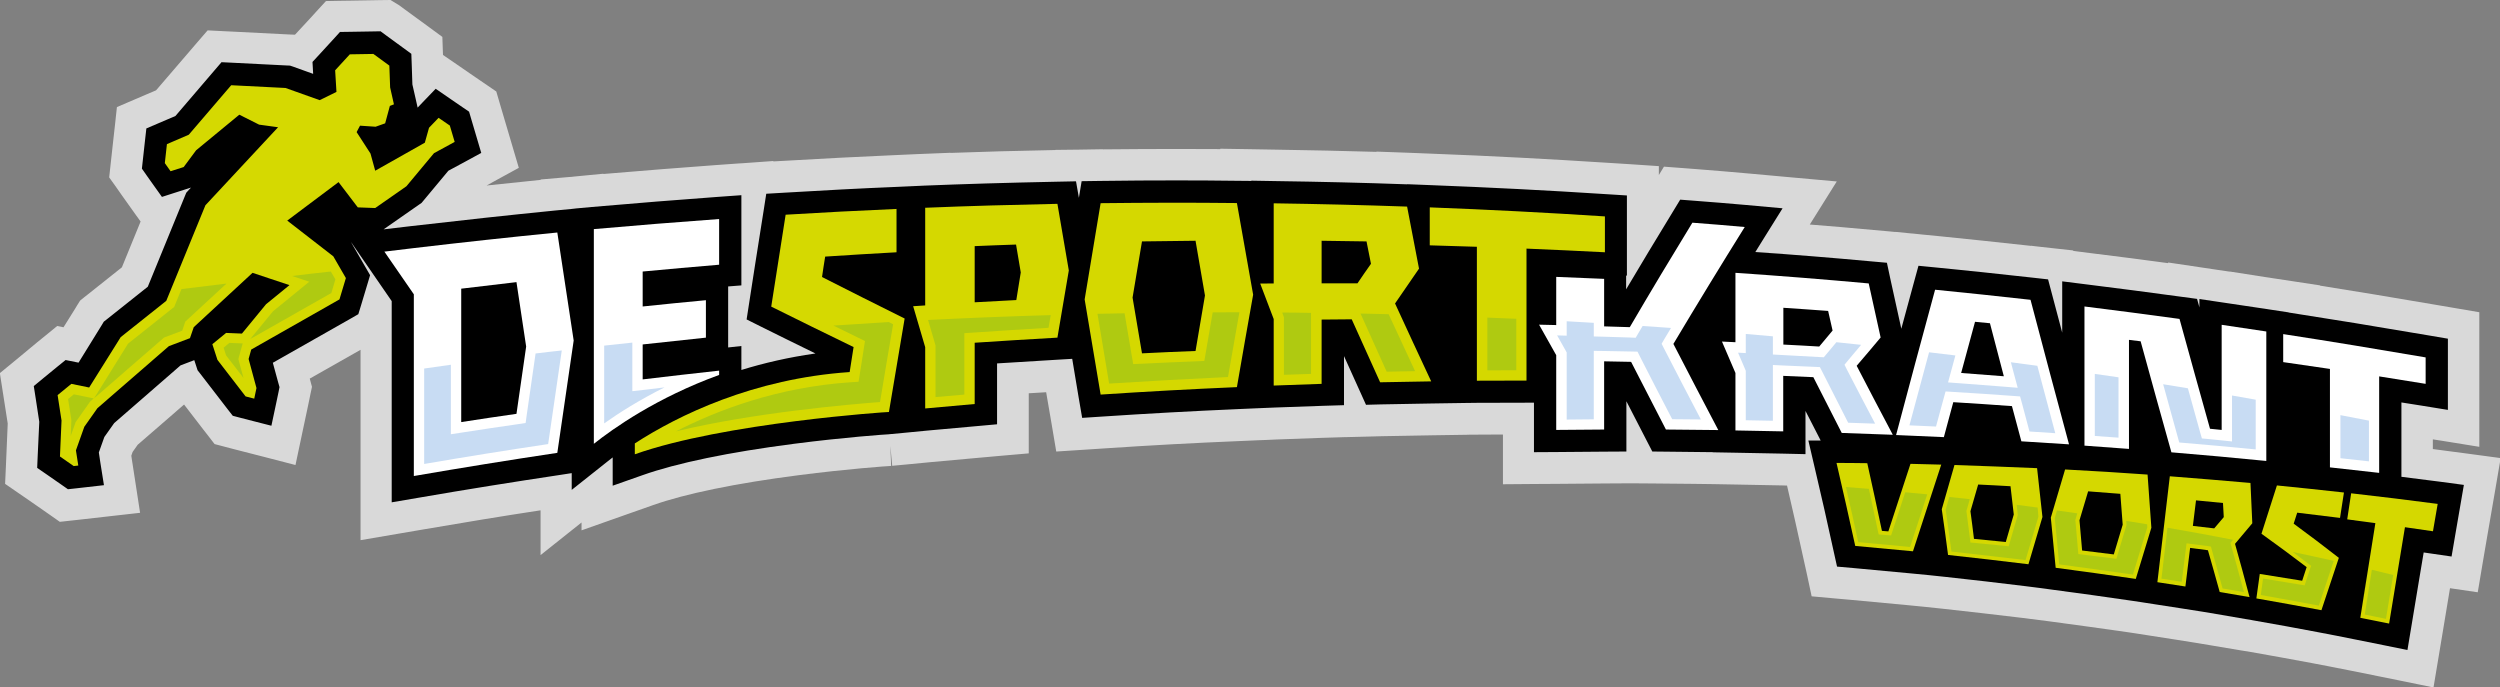 <?xml version="1.0" encoding="utf-8"?>
<!-- Generator: Adobe Illustrator 22.1.0, SVG Export Plug-In . SVG Version: 6.00 Build 0)  -->
<svg version="1.1" id="Laag_1" xmlns="http://www.w3.org/2000/svg" xmlns:xlink="http://www.w3.org/1999/xlink" x="0px" y="0px"
	 viewBox="0 0 1909.6 524.9" style="enable-background:new 0 0 1909.6 524.9;" xml:space="preserve">
<rect x="0" y="0" width="1909.6" height="524.9" fill="#808080" stroke="none"/>
<style type="text/css">
	.st0{fill:#D9D9D9;}
	.st1{fill:#D5D901;}
	.st2{fill:#FFFFFF;}
	.st3{fill:#D5D800;}
	.st4{fill:#C8DCF3;}
	.st5{fill:#AFCA11;}
</style>
<path class="st0" d="M1884.8,346.5l-17.5-2.3c-2.9-0.4-5.9-0.8-9-1.2v-7.4l7.7,1.2l27.8,4.5v-28.2v-20V273v-14.3v-20.2l-19.9-3.4
	l-14.1-2.4c-32.7-5.6-61.1-10.3-87.6-14.5v-0.2l-20.4-3.1l-14.5-2.2l-2-0.3l-1.8-0.3l-2.8-0.4l-27.6-4.3v0.1l-5.9-0.9l0,0l-2.9-0.4
	l-10.7-1.6l-27.5-4.1v0.5c-21.5-2.9-40.8-5.4-58.8-7.6l-13.6-1.7l-0.1-0.4l-16.4-1.8l-10.8-1.2l-5.1-0.6v0.1
	c-25.6-2.8-48.2-5.2-69.1-7.3l-14.3-1.4l-6.7-0.7l0,0l-1.5-0.1l-12-1.2l0,0.1l-4-0.4l-12.4-1.1c-16-1.5-32.4-2.9-48.9-4.2l20.6-32.9
	l-38.9-3.5l-27.5-2.5c-13.6-1.2-27.3-2.4-40.6-3.4l-10.4-0.8l-14.6-1.1l-3.9,6.4v-6.8l-22.4-1.5l-15.9-1c-44.8-2.9-90.1-5.3-134.9-7
	l-17.6-0.7l-24.9-0.9v0.2c-25-0.7-50.6-1.3-77.6-1.7l-17.3-0.3l-24.4-0.4v0.3c-10.7-0.1-21.6-0.1-32.7-0.1
	c-18.2,0-36.9,0.1-56.9,0.3l0-0.1l-18.2,0.3l-18.1,0.2l0,0.1c-30.2,0.6-56.2,1.3-80.1,2.2v-0.1l-25,1l-17.7,0.8
	c-27,1.2-55,2.6-85.4,4.4l-7.3,0.4v-0.3l-23.6,1.7l-1.9,0.1l0,0l-0.2,0l-18.2,1.3c-27.2,2-55.4,4.2-85.9,6.8l0-0.2l-22.7,2.2
	l-1.6,0.2l-1.7,0.1l-21.9,1.9v0.3c-13.6,1.4-27.3,2.8-41.3,4.3l7.6-4.2l17-9.3l-5.5-18.6l-3.9-13.2l-3.7-12.5l-1.7-5.8l-2.4-8.2
	l-7-4.8l-5-3.4l-8.6-5.9l-11.9-8.2l-8.2-5.6l-0.1-2.1l-0.4-11.7l-9.4-6.9l-6.7-4.9l-12.2-8.9l-4.6-3.4L298.3,0l-8,0.1l-5.7,0.1
	l-18,0.3l-7.3,0.1l-10.3,0.2l-7,7.6l-4.9,5.4L225.8,26l-0.5,0.5l-2.6-0.1l-2.5-0.1l-41.5-2.1l-8.3-0.4l-11.8-0.6l-7.7,8.9l-5.4,6.3
	L119.2,69l-8,3.4l-9.1,3.9l-12.8,5.5l-1.5,13.9l-1.1,9.8l-1.6,14.5l-0.7,6.4l-1,9.1l5.3,7.4l3.7,5.3l4.4,6.2l7.2,10.1l3.4,4.7
	l-14.3,35l-26.4,21l-2.3,1.8l-3.2,2.6l-2.2,3.5l-1.5,2.5l-9,14.4l-4.8-1l-8.8,7.2l-6.3,5.1L18,270.1l-7.5,6.2l-10.6,8.7L2,298.5
	l1.5,9.6l2.4,15.4l-1,23.5l-0.4,9.4l-0.6,13.2l10.9,7.5l7.7,5.3l10.5,7.3l5.3,3.7l7.4,5.2l9-1l6.4-0.7l3.5-0.4l17.6-2l24.8-2.8
	l-3.8-24.7l-2.7-17.5l-0.2-1.4l1-2.9l3.9-5.5l35.4-30.7l14.7,19.1l3.6,4.6l5,6.5l8,2.1l5.7,1.5l6.6,1.7l17.2,4.4l24.3,6.3l5.2-24.6
	l3.7-17.4l1.7-8.1l0.8-4l1.2-5.6l-1.5-5.6l-0.2-0.7l38.8-22v96.7v20.2v28.5l28.1-4.8l19.9-3.4c29.8-5.1,59.8-10.1,89.5-14.6V424
	l31.3-24.9v6l32-11.3l22.7-8c24.6-8.7,62.9-16.6,110.9-22.8c37.1-4.8,67.9-7,70.9-7.1l-0.5-12l0,0l-0.1-3.4l0.3,3.4l0,0l1.1,11.9
	l10.7-1l18.7-1.8c12.4-1.2,25.1-2.3,37.4-3.4l0.1,0l15.5-1.4l21.9-1.9v-22v-15.6v-8.3c4.4-0.3,8.9-0.5,13.3-0.8
	c0.5,2.9,1,5.9,1.5,8.8l2.6,15.1l3.6,21.4l21.6-1.4l15.3-1c34.2-2.3,68.9-4.2,103.2-5.6l13.7-0.6l7.8-0.3l6.5-0.3
	c12-0.5,24.3-0.9,36.1-1.3l0.2,0l16.4-0.5l0.7,0l0,0l15.9-0.4l11.2-0.3c12.9-0.3,26-0.5,38.7-0.7l26.3-0.4l3.5-0.1l4.8,0
	c6.4-0.1,12.8-0.1,19.3-0.1v13.8v24.2l24.2-0.2l17.1-0.1l12.1-0.1l24.5-0.2l16.9-0.1l5.4,0l14.1,0.1l10.3,0.1
	c7.3,0.1,14.2,0.1,21,0.2l15,0.2l16.7,0.3l0.1,0c11.9,0.2,24.2,0.4,36.1,0.7l3.5,0.1c4.2,18.1,8.4,36.6,12.4,55.1l2.7,12.2l3.7,17.3
	l17.6,1.6l12.5,1.1c14.5,1.3,29.2,2.7,43.8,4.1l13.2,1.3l0,0l13.2,1.4c20.2,2.2,40.7,4.6,60.8,7l10.2,1.3l10.2,1.3
	c20.1,2.7,40.5,5.5,60.6,8.4l6,0.9l10.2,1.6c8.5,1.3,12.7,1.9,21.2,3.3l13.2,2.1l1.9,0.3l10.7,1.8c9.1,1.5,13.5,2.3,22.6,3.8
	l3.2,0.5l2,0.3c17.6,3.1,33.6,6,49.1,8.9l14.6,2.8l0.9,0.2l13.8,2.7c8.7,1.7,13,2.6,21.8,4.4l17.3,3.5l24.4,5l4.1-24.6l2.9-17.4
	l5.6-33.8l21.2,3.1l3.9-23.2l2.8-16.4l3.6-20.9l3-17.4l4.2-24.6L1884.8,346.5z"/>
<path d="M1864.2,368c-9.9-1.3-19.9-2.5-29.9-3.8v-3v-53.8c5.3,0.8,10.5,1.7,15.8,2.5l19.7,3.2v-20V273v-14.3l-14.1-2.4
	c-41-7-75.3-12.6-107.6-17.6v-0.1l-14.5-2.2c-1.3-0.2-2.6-0.4-3.8-0.6l-2.8-0.4v0c-9.1-1.4-18.3-2.7-27.5-4.1l-19.5-2.9v6.4
	l-1.8-6.5l-11.1-1.5c-27.2-3.7-51-6.8-72.8-9.5l-19.1-2.4v19.2v20c-2.6-9.8-5.2-19.6-7.8-29.4l-3-11.3l-11.6-1.3
	c-27.3-3-51.2-5.6-73.1-7.7l-14.3-1.4l-3.8,13.9c-2.9,10.9-6.1,22.3-9.3,34.2c-1.1-5-2.2-10-3.3-15c-1.7-7.6-3.4-15.5-5.1-23.2
	l-2.6-12.2l-12.4-1.1c-29.3-2.7-58.8-5.1-88.1-7.1c2.1-3.3,4.2-6.7,6.2-10l14.6-23.4l-27.5-2.5c-13.5-1.2-27-2.3-40.3-3.3l-10.4-0.8
	l-5.4,8.9c-12.9,21.1-24.7,40.7-35.9,59.6V213v-2.5l0.6,0v-17.9v-27.4v-15.9l-15.9-1c-44.5-2.9-89.7-5.2-134.3-6.9l-17.6-0.7v0.1
	c-32.8-1.2-66.1-2-101.9-2.5l-17.2-0.3v0.2l-10.9-0.1c-14.7-0.2-30.1-0.3-45.8-0.3c-18.7,0-37.9,0.1-58.7,0.4l-14.2,0.2l-2.1,12.7
	l-2.2-12.6l-14.7,0.3c-39.4,0.8-71.6,1.8-101.4,3l-4.2,0.2v0l-17.7,0.8c-26.9,1.1-54.7,2.6-85,4.4l-13.6,0.8l-2.1,13.5
	c-2.1,13.5-4.3,27.2-6.4,40.5c-1.5,9.9-3.1,19.8-4.6,29.7l-1.9,12.3l11.2,5.6c13.3,6.6,27,13.4,41.4,20.4
	c-20.5,2.9-39.4,7.3-56.6,12.6v-18.3l-10.1,1.1v-7.4v-28.6v-10.6l10.1-0.8v-15.7v-34.9v-18.3l-18.2,1.3c-30.1,2.2-61.5,4.7-96,7.7
	l-12,1.1l0,0l-1.7,0.2l-1.8,0.2v0l-12.6,1.2c-35.1,3.5-71.1,7.4-109.9,11.9l-21.1,2.5l3.3-2.3l23.8-16.6l1.9-1.3l1.5-1.8l19-22.8
	l13-7l12.1-6.6l-3.9-13.2l-3.7-12.5l-1.7-5.8l-5-3.4l-8.6-5.9l-11.9-8.2l-10,10.4l-3.8,4l-1.4-6.3l-2.6-11.4l-0.5-15.1l-0.3-8.3
	l-6.7-4.9l-12.2-8.9l-4.6-3.4l-5.7,0.1l-18,0.3l-7.3,0.1l-4.9,5.4l-11.2,12.2l-4.9,5.3l0.4,7.2l0.1,1.9l-15.3-5.5l-2.4-0.8l-2.5-0.1
	l-41.5-2.1l-8.3-0.4l-5.4,6.3l-29.8,34.8l-13.1,5.6l-9.1,3.9l-1.1,9.8l-1.6,14.5l-0.7,6.4l3.7,5.3l4.4,6.2l7.2,10.1l11.8-3.8l10-3.2
	l0.4-0.1l-1.5,1.6l-2.1,2.3l-1.2,2.9l-28.2,68.9l-31.3,24.9l-2.3,1.8l-1.5,2.5L60,277l-2-0.4l-7.9-1.6l-6.3,5.1l-10.5,8.6l-7.5,6.2
	l1.5,9.6l2.7,17.7L28.8,348l-0.4,9.4l7.7,5.3l10.5,7.3l5.3,3.7l6.4-0.7l3.5-0.4l17.6-2L76.6,353l-1.1-7.4l4.2-11.8l7.5-10.6
	l50.7-44.1l10.5-4l1.6,4.9l0.9,2.8l1.8,2.3l21.5,27.9l3.6,4.6l5.7,1.5l6.6,1.7l17.2,4.4l3.7-17.4l1.7-8.1l0.8-4l-1.1-3.9l-4-14.7
	l59.4-33.7l5.9-3.4l2-6.5l4.9-16.3l2.1-7l-3.7-6.4l-9.6-16.6l-1.4-2.5l11.7,17c6.4,9.3,13,18.9,19.5,28.3v133.5v20.2l19.9-3.4
	c36.4-6.3,73.2-12.2,109.2-17.6l8.4-1.3v12.8l27.6-21.9c1.1-0.9,2.4-1.9,3.7-2.9v21.6l22.7-8c26.2-9.3,66.2-17.6,115.8-24
	c38.6-5,70.2-7.2,73-7.3c-0.2,0-0.3,0-0.4,0l10.7-1l18.6-1.8c12.5-1.2,25.3-2.3,37.7-3.4l15.5-1.4v-15.6v-30.9
	c15.6-1,31.4-2,47.2-2.9l10.2-0.6c1.7,10,3.4,20,5,30l2.6,15.1l15.3-1c34.4-2.3,69.3-4.2,103.7-5.7l13.7-0.6l0,0l14.4-0.6
	c12.1-0.5,24.5-0.9,36.5-1.3l16.4-0.5v-16.5V272c3.5,7.7,6.9,15.3,10.3,22.8l1.9,4.2l4.6,10.2l11.2-0.3c12.9-0.3,26.1-0.5,38.8-0.7
	l26.3-0.4l0,0l8.5-0.1c12.5-0.1,25.4-0.1,37.8-0.1h5.7v20.7v17.1l17.1-0.1l12.1-0.1l24.5-0.2l16.9-0.1v-16.9v-21.5
	c5.1,9.9,10.1,19.7,15.1,29.3l4.7,9.1l10.3,0.1c11.9,0.1,24.1,0.2,36.2,0.4v0.1l16.7,0.3c12,0.2,24.3,0.4,36.4,0.7l17.4,0.4v-17.4
	v-15.6c2.4,4.8,4.9,9.5,7.3,14.2c1.4,2.8,2.9,5.6,4.3,8.4l-9.4,0l4.9,21c4.9,20.7,9.7,41.9,14.3,63.1l2.7,12.2l12.5,1.1
	c14.6,1.3,29.4,2.7,44,4.1l13.5,1.3l0,0l13.2,1.4c20.3,2.2,40.9,4.6,61.2,7.1l10.3,1.3l10.3,1.4c20.2,2.7,40.8,5.5,61,8.5l6,0.9
	l10.3,1.6c8.6,1.3,12.8,2,21.3,3.3l15.3,2.4l0,0l10.7,1.8c9.1,1.5,13.6,2.3,22.7,3.9l3.2,0.5l2,0.4c17.7,3.1,33.8,6,49.4,9l14.6,2.8
	l0,0l15,3c8.8,1.7,13.1,2.6,21.9,4.4l17.3,3.5l2.9-17.4l6.1-36.8l3.4-20.3c1.5,0.2,3.1,0.5,4.8,0.7l16.5,2.4l2.8-16.4l3.6-20.9
	l3-17.4L1864.2,368z"/>
<polygon class="st1" points="257,70.2 244.2,76.5 218.1,67.2 176.6,65.1 144.2,102.9 127.5,110.1 125.9,124.6 130.3,130.8 
	140.3,127.6 149.8,114.8 182.8,87.6 197.9,95.2 212.4,97.2 156.9,156.8 127,229.8 92.2,257.5 68.1,296 54.5,293.2 44,301.8 
	47,321.2 45.8,348.7 56.3,356 59.8,355.6 58,344 64.4,326 74.4,311.8 129,264.4 145.1,258.3 148,249.9 192.9,208.4 221.1,217.8 
	203.2,232.4 184.8,254.8 172.7,254.3 162.2,262.9 166.1,274.9 187.6,302.8 194.2,304.5 195.9,296.4 189.9,274.2 191.9,267 
	259.3,228.7 264.2,212.4 254.6,195.8 219.4,168.5 258.6,139.1 273.3,158.4 286.6,158.9 310.4,142.3 331.5,117 347.3,108.4 
	343.6,95.9 335,90 327.7,97.6 324.5,109 286.6,130.4 283,117.3 272.4,100.9 275,96 286.9,96.8 294.2,94.2 297.8,80.9 300.9,79.7 
	298,66.8 297.4,50.1 285.2,41.2 267.2,41.5 256,53.7 "/>
<path class="st2" d="M1478.1,221.3c-9.9,36.5-19.9,73.5-29.8,111c12.2,0.5,24.3,1,36.5,1.6c2.4-8.9,4.8-17.8,7.2-26.7
	c14.9,0.9,29.9,1.9,44.8,3c2.4,9,4.8,18,7.2,26.9c12.1,0.7,24.3,1.5,36.4,2.3c-9.8-36.3-19.6-73.1-29.4-110.4
	C1526.7,226.3,1502.4,223.7,1478.1,221.3z M1498,284.9c3.5-13.1,7.1-26.1,10.6-39.1c3.8,0.4,7.6,0.7,11.4,1.1
	c3.5,13.6,7.1,27.1,10.6,40.5C1519.8,286.6,1508.9,285.7,1498,284.9z"/>
<path class="st2" d="M1697,328.4c-3-0.3-5.9-0.6-8.9-0.9c-7.8-27.7-15.5-55.6-23.3-83.9c-24.2-3.3-48.4-6.5-72.6-9.5
	c0,35.4,0,70.9,0,106.3c11.3,0.8,22.6,1.6,34,2.5c0-27.8,0-55.5,0-83.3c3,0.4,5.9,0.7,8.9,1.1c7.8,28.6,15.7,56.9,23.5,84.8
	c24.2,2,48.4,4.2,72.5,6.6c0-33,0-65.9,0-98.9c-11.3-1.7-22.7-3.4-34.1-5.1C1697,274.9,1697,301.6,1697,328.4z"/>
<path class="st2" d="M1744,255.2c0,7.1,0,14.3,0,21.4c11.9,1.7,23.8,3.5,35.7,5.2c0,25.1,0,50.2,0,75.2c12.5,1.4,25.1,2.8,37.6,4.2
	c0-24.6,0-49.1,0-73.7c11.8,1.9,23.7,3.8,35.5,5.7c0-6.7,0-13.5,0-20.2C1816.6,266.8,1780.4,260.8,1744,255.2z"/>
<path class="st3" d="M840.7,155.2c-4.1,24.4-8.1,48.9-12.2,73.5c4.1,24.3,8.1,48.6,12.2,72.7c34.7-2.3,69.4-4.2,104.1-5.7
	c4.1-23.7,8.2-47.2,12.4-70.6c-4.1-23.2-8.2-46.6-12.4-70C910.1,154.7,875.4,154.8,840.7,155.2z M913.2,268.1
	c-13.6,0.5-27.3,1.1-40.9,1.8c-2.4-14.2-4.8-28.4-7.2-42.6c2.4-14.3,4.8-28.6,7.2-42.9c13.6-0.2,27.3-0.4,40.9-0.5
	c2.4,14,4.8,27.9,7.2,41.8C918,239.8,915.6,253.9,913.2,268.1z"/>
<path class="st3" d="M1225.9,165.3c-44.6-2.9-89.2-5.2-133.8-6.9c0,9.7,0,19.3,0,29c12,0.3,24,0.7,36,1.1c0,34.1,0,68.2,0,102.3
	c12.6-0.1,25.3-0.1,37.9-0.1c0-33.6,0-67.2,0-100.8c20,0.8,39.9,1.8,59.9,2.8C1225.9,183.7,1225.9,174.5,1225.9,165.3z"/>
<path class="st2" d="M549.3,283.1c-19.5,2.1-38.9,4.4-58.4,6.7c0-8.9,0-17.8,0-26.7c16.1-1.8,32.2-3.5,48.3-5.2c0-9.5,0-19.1,0-28.6
	c-16.1,1.5-32.2,3.1-48.3,4.8c0-8.9,0-17.8,0-26.7c19.4-1.8,38.9-3.6,58.4-5.2c0-11.6,0-23.2,0-34.9c-31.9,2.3-63.8,4.9-95.7,7.7
	c0,54.7,0,109.3,0,164c14.6-11.6,48-35.3,95.7-52.6C549.3,285.4,549.3,284.3,549.3,283.1z"/>
<path class="st1" d="M630.3,196c18.2-1.2,36.3-2.3,54.5-3.3c0-11,0-22.1,0-33.1c-28.2,1.2-56.5,2.7-84.7,4.4
	c-3.7,23.3-7.3,46.7-11,70.2c20.9,10.4,41.9,20.7,62.9,30.9c-1,6.4-2,12.7-3,19.1c-73.7,5-131.1,33.1-164.1,54.5c0,2.8,0,5.6,0,8.3
	c68-24.1,194.1-32.5,194.1-32.3c4-23.9,8-47.7,12-71.4c-21-10.4-42-21-63.1-31.7C628.6,206.3,629.5,201.2,630.3,196z"/>
<path class="st2" d="M316.1,189.5c-7.5,0.9-15,1.8-22.5,2.7c7.5,10.9,15,21.8,22.5,32.6c0,46.3,0,92.5,0,138.8
	c36.5-6.3,73-12.2,109.6-17.7c4.2-28.7,8.3-57.3,12.5-85.8c-4.2-27.4-8.3-54.9-12.5-82.5C389.1,181.2,352.6,185.2,316.1,189.5z
	 M394.5,316.1c-14.1,2-28.1,4.1-42.2,6.3c0-34,0-67.9,0-101.9c14-1.7,28.1-3.4,42.2-5c2.5,16.4,4.9,32.8,7.4,49.2
	C399.4,281.8,397,298.9,394.5,316.1z"/>
<path class="st2" d="M1332.7,173.4c-13.3-1.2-26.6-2.3-40-3.3c-15.9,26-31.9,52.6-47.8,79.8c-6.5-0.2-13.1-0.4-19.6-0.6
	c0-12.1,0-24.2,0-36.3c-12.2-0.5-24.4-1-36.6-1.5c0,12.3,0,24.5,0,36.8c-4.4-0.1-8.7-0.2-13.1-0.3c4.4,7.8,8.7,15.6,13.1,23.3
	c0,19,0,38,0,57.1c12.2-0.1,24.4-0.2,36.6-0.3c0-17.4,0-34.7,0-52.1c6.9,0.1,13.7,0.3,20.6,0.4c8.9,17.4,17.8,34.7,26.6,51.7
	c13.3,0.1,26.6,0.2,40,0.4c-11.4-21.6-22.8-43.6-34.3-65.8C1296.4,232.2,1314.6,202.4,1332.7,173.4z"/>
<path class="st3" d="M1083.9,205.2c-3-15.7-6.1-31.6-9.1-47.4c-34-1.2-67.9-2-101.9-2.5c0,20.4,0,40.8,0,61.2
	c-3.4,0-6.8,0.1-10.3,0.1c3.4,9.1,6.8,18.1,10.3,27.1c0,16.9,0,33.8,0,50.8c12.2-0.5,24.4-0.9,36.6-1.3c0-16.4,0-32.7,0-49.1
	c7.7-0.1,15.4-0.2,23-0.2c7.2,16.1,14.5,32.2,21.7,48.1c13-0.3,26-0.5,39-0.7c-9.2-19.6-18.4-39.5-27.6-59.5
	C1071.7,222.9,1077.8,214,1083.9,205.2z M1036.9,216.4c-9.1,0-18.3,0-27.4,0c0-10.8,0-21.7,0-32.5c11.4,0.1,22.9,0.3,34.3,0.5
	c1.1,5.7,2.3,11.4,3.4,17.1C1043.7,206.4,1040.3,211.4,1036.9,216.4z"/>
<path class="st2" d="M1436.5,257.8c-3-13.7-6.1-27.5-9.1-41.3c-33.9-3.1-67.8-5.8-101.8-8.1c0,17.7,0,35.3,0,53
	c-3.4-0.2-6.8-0.3-10.3-0.5c3.4,8,6.8,16,10.3,24c0,14.6,0,29.3,0,43.9c12.2,0.2,24.4,0.4,36.5,0.7c0-14.1,0-28.2,0-42.4
	c7.7,0.3,15.3,0.7,23,1c7.2,14.3,14.5,28.5,21.7,42.6c13,0.4,26,0.9,39,1.4c-9.2-17.4-18.4-34.9-27.6-52.7
	C1424.4,272.2,1430.5,265,1436.5,257.8z M1389.6,264.7c-9.1-0.5-18.3-1.1-27.4-1.5c0-9.4,0-18.7,0-28.1c11.4,0.8,22.8,1.5,34.2,2.4
	c1.1,5,2.3,10,3.4,15C1396.4,256.5,1393,260.6,1389.6,264.7z"/>
<path class="st3" d="M706.7,158.7c0,24.9,0,49.7,0,74.6c-3.1,0.2-6.1,0.4-9.2,0.6c3.1,10.5,6.1,20.9,9.2,31.3c0,15.6,0,31.2,0,46.8
	c12.6-1.2,25.2-2.3,37.8-3.4c0-15.6,0-31.2,0-46.8c21-1.4,42.1-2.7,63.2-3.9c2.9-17.2,5.8-34.3,8.7-51.3
	c-2.9-16.9-5.8-33.9-8.7-50.9C774,156.4,740.4,157.3,706.7,158.7z M776.3,229.2c-10.6,0.5-21.2,1.1-31.8,1.7c0-14.3,0-28.6,0-42.9
	c10.5-0.4,21-0.9,31.6-1.2c1.2,7.1,2.4,14.2,3.6,21.3C778.6,215.1,777.4,222.1,776.3,229.2z"/>
<path class="st4" d="M409.1,270l-6.8,47.2l-0.8,5.9l-5.9,0.9c-14,2-28.1,4.1-42.1,6.3l-9.1,1.4v-9.2v-43.9c-7,1-13.9,2-20.4,2.9
	v72.9c31.4-5.4,63.2-10.5,94.7-15.2c3.5-23.9,6.9-47.7,10.4-71.5C422.3,268.4,415.7,269.2,409.1,270z"/>
<path class="st4" d="M483,298.8v-8.9v-26.7v-1.5c-7.3,0.8-14.4,1.5-21.5,2.3v59.4c11.4-8.1,26.9-17.9,46.1-27.5
	c-5.2,0.6-10.5,1.2-15.7,1.9L483,298.8z"/>
<path class="st5" d="M636.6,248.7c6.3,3.1,12.6,6.2,18.8,9.2l5.3,2.6l-0.9,5.8l-1.6,10.2l-1.4,8.9l-1,6.2l-6.3,0.4
	c-56.1,3.8-102,21.5-133.2,37.5c59.1-14.3,133.4-20.7,155.9-22.4c3.3-19.9,6.6-39.7,10-59.4c-1.1-0.6-2.2-1.1-3.3-1.7
	C664.4,246.9,650.4,247.8,636.6,248.7z"/>
<path class="st5" d="M708.9,244.4l5.4,18.5l0.3,1.1v1.1v38.2c7.3-0.7,14.7-1.3,22-1.9v-39.5v-7.4l7.4-0.5c19-1.3,38-2.5,56.9-3.6
	l1.7-9.7C770.3,241.6,739.1,242.9,708.9,244.4z"/>
<path class="st5" d="M926.3,238.6l-5.3,30.8l-1.1,6.3l-6.4,0.3c-13.6,0.5-27.2,1.1-40.9,1.8l-7,0.3l-1.2-6.9l-5.4-31.9
	c-6.9,0.1-13.8,0.3-20.7,0.4c3,17.8,5.9,35.6,8.9,53.3c30.1-1.9,60.6-3.6,90.8-5c2.9-16.6,5.8-33,8.7-49.5
	C939.9,238.6,933.1,238.6,926.3,238.6z"/>
<path class="st5" d="M979.4,238.7l0.8,2.2l0.5,1.4v1.5v42.5c6.9-0.3,13.8-0.5,20.7-0.7v-41.4V239
	C994.1,238.8,986.8,238.8,979.4,238.7z"/>
<path class="st5" d="M1039.2,239.5l0.5,1.1c6.5,14.5,13,29,19.5,43.3c7.2-0.2,14.4-0.3,21.7-0.4c-6.7-14.4-13.4-28.9-20.2-43.5
	C1053.5,239.9,1046.3,239.7,1039.2,239.5z"/>
<path class="st5" d="M1136.1,242.6v40.3c7.4,0,14.7-0.1,22.1-0.1v-39.3C1150.7,243.2,1143.4,242.9,1136.1,242.6z"/>
<path class="st4" d="M1269.2,262.6l2.2-3.8c1.7-2.8,3.3-5.5,5-8.3c-7.3-0.5-14.5-1-21.7-1.5c-1,1.6-1.9,3.3-2.9,4.9l-2.4,4.1
	l-4.7-0.2l-19.6-0.6l-7.7-0.2v-7.7v-2.7c-6.9-0.4-13.9-0.8-20.7-1.2v2.9v8.1l-7.3-0.2c2.1,3.7,4.2,7.5,6.3,11.2l1,1.8v2.1v49.2
	c6.9-0.1,13.8-0.1,20.7-0.2v-44.2V268l8.1,0.1c6.9,0.1,13.7,0.3,20.6,0.4l4.7,0.1l2.1,4.2c8.1,16,16.3,31.8,24.4,47.4
	c7.3,0,14.6,0.1,21.9,0.2c-9.4-17.8-18.7-35.9-28.1-54.1L1269.2,262.6z"/>
<path class="st4" d="M1408.9,278.6l3.3-4c3.1-3.8,6.2-7.5,9.4-11.2c-6.3-0.7-12.6-1.3-18.9-2c-2.3,2.8-4.7,5.6-7,8.4l-2.6,3.1
	l-4-0.2c-9.1-0.5-18.2-1-27.4-1.5l-7.5-0.4v-7.5v-6.4c-6.9-0.6-13.8-1.2-20.7-1.8v6.3v8.3l-5.9-0.3l5.3,12.4l0.6,1.5v1.6V321
	c6.9,0.1,13.8,0.3,20.7,0.4v-34.3v-8.3l8.3,0.4c7.7,0.3,15.4,0.7,23,1l4.6,0.2l2.1,4.1c6.5,12.9,13,25.7,19.5,38.4
	c6.9,0.2,13.8,0.5,20.6,0.7c-7.1-13.4-14.1-26.9-21.2-40.6L1408.9,278.6z"/>
<path class="st4" d="M1536,276.7c0.8,2.9,1.5,5.8,2.3,8.7l2.9,10.8l-11.1-0.9c-10.9-0.9-21.7-1.7-32.6-2.5l-9.5-0.7l2.5-9.2
	c1-3.8,2.1-7.6,3.1-11.4c-6.7-0.8-13.4-1.6-20.1-2.4c-5,18.6-10,37-15,55.8c6.8,0.3,13.6,0.6,20.3,0.9l5.6-20.6l1.7-6.2l6.4,0.4
	c15,0.9,29.9,1.9,44.9,3l5.6,0.4l1.5,5.4l5.7,21.4c6.6,0.4,13.2,0.8,19.7,1.3c-4.6-17-9.1-34.3-13.7-51.5
	C1549.4,278.5,1542.7,277.6,1536,276.7z"/>
<path class="st4" d="M1704.9,302.1v26.3v8.8l-8.7-0.9l-8.9-0.9l-5.4-0.5l-1.5-5.2c-3.1-10.9-6.1-22.1-9.2-33.1
	c-6.3-1-12.6-2.1-18.9-3.1c4.1,14.9,8.2,29.8,12.3,44.5c19.4,1.6,39,3.4,58.4,5.3v-38C1717.1,304.2,1711,303.1,1704.9,302.1z"/>
<path class="st4" d="M1600.1,285.6V333c6,0.4,12.1,0.9,18.1,1.3v-46.1C1612.2,287.3,1606.2,286.5,1600.1,285.6z"/>
<path class="st4" d="M1787.7,317.1V350c7.3,0.8,14.5,1.6,21.8,2.4v-31.1C1802.2,319.9,1794.9,318.5,1787.7,317.1z"/>
<path class="st5" d="M252.7,207.4l3.5,6l-3.1,10.4l-62,35.2l17.4-21.2l17.3-14.1l10.4-8.5l-12.8-4.3l-0.2-0.1
	C233,209.6,242.9,208.4,252.7,207.4 M173,216.6l-30.1,27.8l-1.4,1.3l-0.6,1.8l-1.7,5.1l-12.8,4.8l-1.2,0.5l-1,0.9l-52.4,45.5
	l2.7-4.3l23.3-37.5l33.8-26.9l1.5-1.2l0.7-1.8l4.8-11.8C150.1,219.4,161.6,218,173,216.6 M175.2,261.9l9.3,0.4h0.9l-0.8,2.8l-2,7.2
	l-0.5,2l0.5,2l3.4,12.4l-13.3-17.2l-1.9-5.9L175.2,261.9 M56.4,301.2l10.2,2.1l5,1l-2.1,1.9l-0.7,0.6l-0.5,0.7l-10,14.2l-0.6,0.8
	l-0.3,1l-3.4,9.6l0.5-11.6v-0.7l-0.1-0.7L52,304.8L56.4,301.2"/>
<g>
	<path class="st3" d="M1437.5,405.5c1.9,0.1,2.9,0.2,4.9,0.4c5.6-17.2,11.3-34.4,16.9-51.6c9.4,0.2,14.1,0.3,23.5,0.6
		c-7.2,22.1-14.4,44.2-21.6,66.2c-14.7-1.4-29.4-2.8-44.1-4.1c-4.6-21.2-9.4-42.3-14.3-63.4c9.4,0,14.1,0.1,23.5,0.2
		C1430.1,371,1433.9,388.2,1437.5,405.5z"/>
	<path class="st3" d="M1483.2,389c3.2-11.3,6.5-22.6,9.7-33.8c21,0.7,42.1,1.5,63.1,2.4c1.4,12.4,2.8,24.9,4.1,37.3
		c-3.6,12-7.1,24.1-10.7,36.1c-20.5-2.5-40.9-4.9-61.4-7.1C1486.5,412.2,1484.9,400.6,1483.2,389z M1535.7,371.4
		c-9.9-0.6-14.8-0.8-24.7-1.3c-2.4,8.2-3.6,12.3-5.9,20.4c1.1,8.4,1.7,12.6,2.7,21.1c9.7,0.9,14.6,1.4,24.3,2.4
		c2.4-8.4,3.7-12.6,6.1-21C1537.2,384.3,1536.7,380,1535.7,371.4z"/>
	<path class="st3" d="M1566.5,395.4c3.6-12.3,7.2-24.5,10.9-36.8c21,1.1,42,2.4,63,3.9c1,13.5,2,27,2.9,40.6c-4,13-7.9,26-11.9,39.1
		c-20.4-3-40.8-5.8-61.2-8.5C1569,420.9,1567.8,408.1,1566.5,395.4z M1619.6,377.2c-9.8-0.8-14.8-1.2-24.6-1.9
		c-2.7,8.9-4,13.3-6.6,22.1c0.8,9.2,1.2,13.8,2,23.1c9.7,1.2,14.5,1.8,24.2,3c2.7-9.1,4.1-13.6,6.8-22.7
		C1620.7,391.3,1620.3,386.6,1619.6,377.2z"/>
	<path class="st3" d="M1686.5,420.3c-5.5-0.7-8.2-1.1-13.6-1.8c-1.2,9.8-2.4,19.7-3.6,29.5c-8.6-1.4-12.9-2-21.4-3.3
		c3.2-27,6.3-53.9,9.5-80.9c20.5,1.6,41.1,3.3,61.6,5.1c0.5,10.3,1,20.5,1.4,30.8c-5.3,6.3-7.9,9.5-13.2,15.7
		c3.8,13.5,7.5,27.1,11.1,40.7c-9.1-1.6-13.7-2.4-22.8-3.9C1692.5,441.5,1689.6,430.9,1686.5,420.3z M1698,384.2
		c-8.2-0.8-12.3-1.2-20.6-2c-1,7.8-1.4,11.7-2.4,19.5c6.5,0.7,9.8,1.1,16.3,1.9c2.9-3.4,4.4-5.1,7.3-8.6
		C1698.4,390.7,1698.2,388.6,1698,384.2z"/>
	<path class="st3" d="M1726.1,438.4c10.8,1.7,21.6,3.5,32.4,5.2c1.3-4.2,2-6.3,3.4-10.4c-11.4-8.7-22.9-17.2-34.5-25.5
		c3.9-12.3,7.9-24.6,11.8-36.9c17.1,1.7,34.2,3.5,51.2,5.4c-1.2,7.8-1.8,11.6-3,19.4c-10.9-1.4-21.8-2.7-32.7-4
		c-1.1,3.4-1.6,5.1-2.7,8.4c11.6,8.5,23.1,17.2,34.5,26.1c-4.4,13.3-8.9,26.7-13.3,40c-16.5-3.1-33.1-6.1-49.7-9
		C1724.5,449.6,1725,445.9,1726.1,438.4z"/>
	<path class="st3" d="M1795.9,376.8c22,2.5,44.1,5.2,66.1,8.1c-1.4,8.4-2.1,12.5-3.6,20.9c-8.6-1.3-12.8-1.9-21.4-3.1
		c-4,24.5-8.1,49-12.1,73.6c-8.8-1.8-13.2-2.7-22-4.4c3.8-24.1,7.7-48.2,11.5-72.3c-8.6-1.2-12.9-1.7-21.5-2.9
		C1794.1,388.7,1794.7,384.7,1795.9,376.8z"/>
</g>
<g>
	<path class="st5" d="M1455.3,376c-3.4,10.3-6.7,20.6-10.1,30.8l-0.7,2.2l-2.4-0.2c-1.9-0.2-2.9-0.2-4.9-0.4l-2.2-0.2l-0.5-2.2
		c-2.3-10.9-4.6-21.8-7-32.6c-5.8-0.5-11.7-1-17.5-1.4c3.2,13.9,6.4,28,9.4,42.1c13.1,1.2,26.4,2.4,39.6,3.7
		c4.4-13.4,8.7-26.8,13.1-40.2C1466.6,377.1,1460.9,376.5,1455.3,376z"/>
	<path class="st5" d="M1430.7,373.8C1430.7,373.8,1430.7,373.8,1430.7,373.8L1430.7,373.8C1430.7,373.8,1430.7,373.8,1430.7,373.8z"
		/>
	<path class="st5" d="M1437.5,405.5c-1.4-6.6-2.8-13.2-4.2-19.8C1434.7,392.4,1436.1,398.9,1437.5,405.5z"/>
	<path class="st5" d="M1417.1,417c-1.5-6.9-3-13.8-4.6-20.7C1414,403.2,1415.6,410.1,1417.1,417z"/>
	<path class="st5" d="M1407,371.9L1407,371.9c1.6,6.8,3.1,13.6,4.6,20.4C1410.1,385.5,1408.5,378.7,1407,371.9z"/>
</g>
<g>
	<path class="st5" d="M1538,390.8c-0.1-0.5-0.1-0.9-0.2-1.3C1537.9,389.9,1537.9,390.3,1538,390.8z"/>
	<path class="st5" d="M1505.7,388.5c0.8-2.6,1.4-4.8,2-6.9C1507.1,383.7,1506.4,385.9,1505.7,388.5z"/>
	<path class="st5" d="M1560.2,394.9c-0.2-2.2-0.5-4.5-0.7-6.7l0,0C1559.7,390.4,1559.9,392.6,1560.2,394.9z"/>
	<path class="st5" d="M1556.4,387.7c-5.3-0.7-10.7-1.4-16-2.1c0.2,2.1,0.5,4.4,0.8,7.1l0.1,0.6l-0.2,0.6c-2.5,8.4-3.7,12.6-6.1,21
		l-0.7,2.4l-2.5-0.3c-9.7-1-14.5-1.5-24.3-2.4l-2.4-0.2l-0.3-2.4c-1.1-8.5-1.6-12.6-2.7-21.1l-0.1-0.6l0.2-0.6
		c1-3.3,1.7-5.9,2.4-8.4c-5.2-0.6-10.4-1.2-15.6-1.7c-0.9,3.2-1.9,6.5-2.8,9.7c1.5,10.6,3,21.3,4.4,32c18.8,2.1,37.8,4.3,56.6,6.5
		c3.3-11,6.5-22.1,9.8-33.1C1556.9,392.3,1556.6,390,1556.4,387.7z"/>
	<path class="st5" d="M1538.2,393c-0.1-0.7-0.2-1.4-0.2-2.1C1538,391.6,1538.1,392.3,1538.2,393z"/>
	<path class="st5" d="M1537.5,386.5c0-0.4-0.1-0.7-0.1-1.1C1537.4,385.8,1537.4,386.2,1537.5,386.5z"/>
</g>
<g>
	<path class="st5" d="M1589.8,392.5L1589.8,392.5c-0.3,1-0.6,2-0.9,3C1589.2,394.5,1589.5,393.5,1589.8,392.5z"/>
	<path class="st5" d="M1640.1,400.5c-4.8-0.8-9.6-1.6-14.4-2.4c-0.5-0.1-1-0.2-1.6-0.2c0.1,0.9,0.1,1.7,0.2,2.7l0,0.6l-0.2,0.5
		c-2.7,9.1-4.1,13.7-6.8,22.7l-0.7,2.4l-2.5-0.3c-9.7-1.2-14.5-1.8-24.2-3l-2.4-0.3l-0.2-2.4c-0.8-9.3-1.2-13.8-2-23l-0.1-0.6
		l0.2-0.6c0.5-1.6,0.9-3.1,1.3-4.5c-5.2-0.8-10.3-1.5-15.5-2.2c-0.6,2-1.2,3.9-1.7,5.9c1.2,11.6,2.3,23.5,3.4,35.3
		c18.7,2.5,37.6,5.1,56.3,7.8c3.6-12,7.3-24,11-36.1C1640.2,402,1640.2,401.2,1640.1,400.5z"/>
	<path class="st5" d="M1621.2,398.6c0-0.4-0.1-0.8-0.1-1.2l0,0C1621.2,397.7,1621.2,398.1,1621.2,398.6z"/>
</g>
<g>
	<path class="st5" d="M1707.2,415.4c0.5-0.6,1-1.1,1.4-1.7C1708.1,414.2,1707.7,414.8,1707.2,415.4z"/>
	<path class="st5" d="M1703.8,414.6l1-1.2c0.3-0.4,0.6-0.7,0.9-1.1c-16.5-3.2-33.2-6.3-50.1-9.2l-4.6,38.9c5.8,0.9,9.7,1.5,15.5,2.4
		l3.3-26.4l0.4-3l3,0.4c5.5,0.7,8.2,1.1,13.7,1.8l1.9,0.3l0.5,1.9c2.8,9.9,5.6,20,8.4,30.1c6.4,1.1,10.5,1.8,16.3,2.8
		c-3.2-12.1-6.6-24.3-9.9-36.1L1703.8,414.6z"/>
	<path class="st5" d="M1652.8,402.6c-1.6,14-3.3,28-4.9,42C1649.5,430.6,1651.1,416.6,1652.8,402.6L1652.8,402.6z"/>
</g>
<g>
	<path class="st5" d="M1751.3,421.6c4.1,3.1,8.2,6.2,12.3,9.3l1.7,1.3l-0.7,2l-3.4,10.4l-0.8,2.5l-2.5-0.4
		c-9.7-1.6-19.6-3.2-29.3-4.8l-1.7,12.6c15.7,2.8,30.2,5.4,44.3,8.1c3.8-11.4,7.6-22.8,11.4-34.2
		C1772.2,426.1,1761.8,423.8,1751.3,421.6z"/>
	<path class="st5" d="M1744.3,420.1C1744.3,420.1,1744.3,420.1,1744.3,420.1c5.9,4.3,11.7,8.7,17.5,13.1
		C1756,428.8,1750.2,424.4,1744.3,420.1z"/>
</g>
<g>
	<path class="st5" d="M1808.8,434.5c-2,12.4-4,24.8-5.9,37.3C1804.9,459.3,1806.8,446.9,1808.8,434.5L1808.8,434.5z"/>
	<path class="st5" d="M1811.7,435.2l-5.4,34.2c6.1,1.2,10.1,2,16.2,3.3l5.5-33.5C1822.6,437.8,1817.2,436.5,1811.7,435.2z"/>
	<path class="st5" d="M1824.9,476.2c2-12.1,4-24.2,6-36.3l0,0C1828.9,452,1826.9,464.1,1824.9,476.2z"/>
</g>
</svg>
